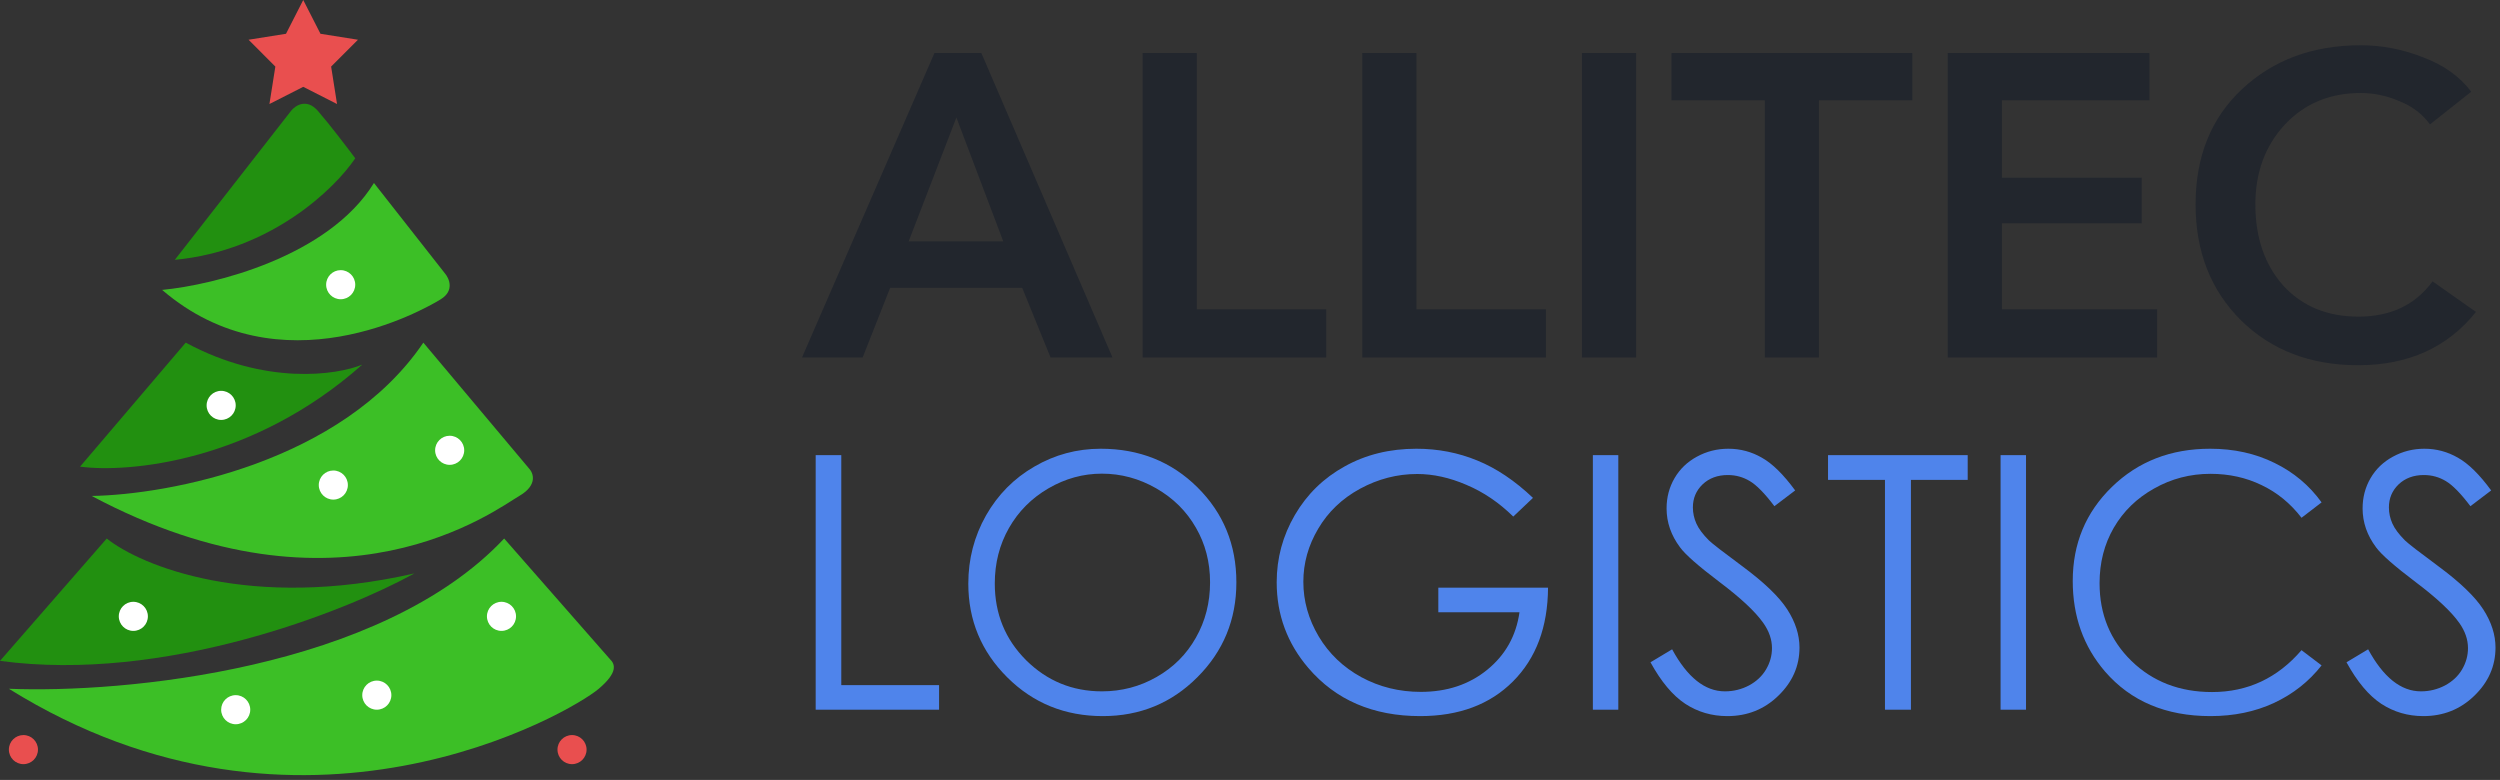 <?xml version="1.0" encoding="UTF-8"?> <svg xmlns="http://www.w3.org/2000/svg" width="359" height="112" viewBox="0 0 359 112" fill="none"><rect x="0" y="0" width="359" height="112" fill="#333333" stroke="none"/><path d="M115.167 51.335L134.188 7.612H140.92L159.755 51.335H150.862L146.787 41.331H127.827L123.875 51.335H115.167ZM130.483 34.661H144.069L137.338 16.875L130.483 34.661Z" fill="#22262D"></path><path d="M164.082 51.335V7.612H171.863V44.419H190.451V51.335H164.082Z" fill="#22262D"></path><path d="M195.623 51.335V7.612H203.404V44.419H221.993V51.335H195.623Z" fill="#22262D"></path><path d="M227.164 51.335V7.612H234.946V51.335H227.164Z" fill="#22262D"></path><path d="M253.425 51.335V14.405H240.024V7.612H274.607V14.405H261.206V51.335H253.425Z" fill="#22262D"></path><path d="M279.693 51.335V7.612H308.657V14.405H287.475V25.521H307.545V32.067H287.475V44.419H309.769V51.335H279.693Z" fill="#22262D"></path><path d="M354.872 13.17L348.944 17.863C347.873 16.381 346.412 15.27 344.559 14.529C342.747 13.746 340.895 13.355 339.001 13.355C334.554 13.355 330.911 14.879 328.07 17.925C325.27 20.972 323.871 24.78 323.871 29.35C323.871 34.126 325.209 38.017 327.885 41.022C330.602 43.986 334.204 45.468 338.692 45.468C343.303 45.468 346.844 43.78 349.314 40.404L355.551 44.789C351.476 49.894 345.835 52.447 338.63 52.447C331.796 52.447 326.197 50.306 321.833 46.024C317.469 41.701 315.286 36.143 315.286 29.35C315.286 22.474 317.51 16.958 321.956 12.799C326.444 8.6 332.125 6.5 339.001 6.5C342.047 6.5 345.032 7.077 347.955 8.229C350.92 9.341 353.225 10.988 354.872 13.17Z" fill="#22262D"></path><path d="M117.131 65.358H120.809V98.384H134.85V101.913H117.131V65.358Z" fill="#4F84EB"></path><path d="M158.06 64.438C163.593 64.438 168.224 66.285 171.951 69.98C175.679 73.674 177.543 78.222 177.543 83.623C177.543 88.974 175.679 93.513 171.951 97.241C168.24 100.968 163.709 102.832 158.358 102.832C152.941 102.832 148.368 100.977 144.641 97.266C140.913 93.555 139.049 89.065 139.049 83.797C139.049 80.284 139.894 77.029 141.584 74.03C143.29 71.032 145.61 68.688 148.542 66.998C151.474 65.291 154.647 64.438 158.06 64.438ZM158.234 68.017C155.533 68.017 152.974 68.721 150.555 70.129C148.136 71.537 146.248 73.434 144.889 75.82C143.531 78.205 142.851 80.864 142.851 83.797C142.851 88.137 144.351 91.807 147.349 94.805C150.364 97.787 153.993 99.278 158.234 99.278C161.067 99.278 163.684 98.591 166.087 97.216C168.505 95.841 170.386 93.96 171.728 91.575C173.086 89.189 173.765 86.538 173.765 83.623C173.765 80.723 173.086 78.106 171.728 75.77C170.386 73.417 168.489 71.537 166.037 70.129C163.585 68.721 160.984 68.017 158.234 68.017Z" fill="#4F84EB"></path><path d="M220.136 71.496L217.303 74.18C215.266 72.175 213.029 70.659 210.594 69.632C208.175 68.588 205.814 68.066 203.511 68.066C200.645 68.066 197.912 68.77 195.311 70.179C192.726 71.587 190.722 73.5 189.297 75.919C187.872 78.321 187.16 80.864 187.16 83.548C187.16 86.298 187.897 88.916 189.371 91.401C190.846 93.869 192.884 95.816 195.485 97.241C198.086 98.649 200.935 99.353 204.033 99.353C207.794 99.353 210.975 98.293 213.576 96.172C216.177 94.052 217.717 91.301 218.198 87.922H206.543V84.393H222.298C222.265 90.042 220.584 94.532 217.254 97.862C213.94 101.175 209.5 102.832 203.934 102.832C197.174 102.832 191.823 100.529 187.88 95.924C184.849 92.378 183.333 88.278 183.333 83.623C183.333 80.16 184.203 76.938 185.942 73.956C187.682 70.974 190.067 68.646 193.099 66.973C196.131 65.283 199.56 64.438 203.387 64.438C206.485 64.438 209.401 65.001 212.134 66.128C214.868 67.238 217.535 69.027 220.136 71.496Z" fill="#4F84EB"></path><path d="M228.735 65.358H232.388V101.913H228.735V65.358Z" fill="#4F84EB"></path><path d="M237.01 95.104L240.116 93.24C242.303 97.266 244.829 99.278 247.695 99.278C248.921 99.278 250.073 98.997 251.15 98.433C252.226 97.854 253.047 97.083 253.61 96.122C254.173 95.162 254.455 94.143 254.455 93.066C254.455 91.84 254.041 90.639 253.212 89.463C252.069 87.839 249.982 85.884 246.95 83.598C243.902 81.295 242.005 79.63 241.259 78.603C239.967 76.88 239.321 75.016 239.321 73.011C239.321 71.421 239.702 69.972 240.464 68.663C241.226 67.354 242.295 66.327 243.67 65.581C245.061 64.819 246.569 64.438 248.192 64.438C249.915 64.438 251.522 64.869 253.013 65.73C254.521 66.575 256.111 68.141 257.785 70.427L254.803 72.689C253.428 70.866 252.251 69.665 251.274 69.085C250.313 68.505 249.261 68.215 248.118 68.215C246.643 68.215 245.434 68.663 244.49 69.557C243.562 70.452 243.098 71.554 243.098 72.862C243.098 73.658 243.264 74.428 243.595 75.174C243.926 75.919 244.531 76.731 245.409 77.609C245.89 78.073 247.463 79.29 250.131 81.262C253.295 83.598 255.465 85.677 256.642 87.499C257.818 89.322 258.406 91.152 258.406 92.991C258.406 95.642 257.395 97.945 255.374 99.9C253.37 101.855 250.926 102.832 248.043 102.832C245.823 102.832 243.81 102.244 242.005 101.068C240.199 99.875 238.534 97.887 237.01 95.104Z" fill="#4F84EB"></path><path d="M262.506 68.911V65.358H282.561V68.911H274.41V101.913H270.682V68.911H262.506Z" fill="#4F84EB"></path><path d="M287.282 65.358H290.935V101.913H287.282V65.358Z" fill="#4F84EB"></path><path d="M333.38 72.142L330.497 74.353C328.907 72.283 326.993 70.717 324.757 69.657C322.537 68.58 320.093 68.041 317.426 68.041C314.51 68.041 311.81 68.746 309.325 70.154C306.839 71.545 304.909 73.426 303.534 75.795C302.176 78.147 301.497 80.798 301.497 83.747C301.497 88.203 303.021 91.923 306.069 94.905C309.134 97.887 312.994 99.378 317.649 99.378C322.769 99.378 327.051 97.373 330.497 93.364L333.38 95.551C331.557 97.87 329.279 99.668 326.546 100.943C323.829 102.203 320.789 102.832 317.426 102.832C311.031 102.832 305.986 100.703 302.292 96.445C299.194 92.85 297.645 88.51 297.645 83.424C297.645 78.073 299.517 73.575 303.261 69.93C307.022 66.269 311.727 64.438 317.376 64.438C320.789 64.438 323.87 65.117 326.62 66.476C329.371 67.818 331.624 69.706 333.38 72.142Z" fill="#4F84EB"></path><path d="M336.958 95.104L340.065 93.24C342.251 97.266 344.778 99.278 347.644 99.278C348.87 99.278 350.021 98.997 351.098 98.433C352.175 97.854 352.995 97.083 353.558 96.122C354.122 95.162 354.403 94.143 354.403 93.066C354.403 91.84 353.989 90.639 353.161 89.463C352.018 87.839 349.93 85.884 346.898 83.598C343.85 81.295 341.953 79.63 341.208 78.603C339.915 76.88 339.269 75.016 339.269 73.011C339.269 71.421 339.65 69.972 340.412 68.663C341.174 67.354 342.243 66.327 343.618 65.581C345.01 64.819 346.517 64.438 348.141 64.438C349.864 64.438 351.471 64.869 352.962 65.73C354.469 66.575 356.06 68.141 357.733 70.427L354.751 72.689C353.376 70.866 352.2 69.665 351.222 69.085C350.261 68.505 349.209 68.215 348.066 68.215C346.592 68.215 345.383 68.663 344.438 69.557C343.51 70.452 343.047 71.554 343.047 72.862C343.047 73.658 343.212 74.428 343.544 75.174C343.875 75.919 344.48 76.731 345.358 77.609C345.838 78.073 347.412 79.29 350.079 81.262C353.244 83.598 355.414 85.677 356.59 87.499C357.766 89.322 358.354 91.152 358.354 92.991C358.354 95.642 357.344 97.945 355.323 99.9C353.318 101.855 350.874 102.832 347.992 102.832C345.772 102.832 343.759 102.244 341.953 101.068C340.147 99.875 338.482 97.887 336.958 95.104Z" fill="#4F84EB"></path><path d="M11.496 67.009L26.671 49.202C38.109 55.378 48.337 53.88 52.021 52.36C36.302 66.324 18.455 67.944 11.496 67.009Z" fill="#229010"></path><path d="M60.793 49.202C49.144 66.395 24.186 71.044 13.163 71.219C48.951 90.253 71.231 73.149 74.564 71.219C77.231 69.675 76.611 67.944 75.968 67.272L60.793 49.202Z" fill="#3CBF26"></path><path d="M15.328 77.332L0 94.903C23.594 98.093 49.508 87.858 59.516 82.342C35.949 87.725 20.237 81.245 15.328 77.332Z" fill="#229010"></path><path d="M72.397 77.331C54.71 96.19 17.612 99.573 1.274 98.907C43.229 125.012 81.945 102.337 85.982 98.907C88.706 96.593 88.38 95.4 87.581 94.645L72.397 77.331Z" fill="#3CBF26"></path><path d="M41.8 15.915L25.104 37.313C38.922 36.008 48.133 27.046 51.012 22.728C49.892 21.224 47.25 17.757 45.638 15.915C44.026 14.073 42.408 15.147 41.8 15.915Z" fill="#229010"></path><path d="M53.699 26.278C47.173 36.871 30.701 40.927 23.281 41.631C40.267 56.197 60.799 44.509 63.294 42.974C65.29 41.746 64.509 39.967 63.87 39.232L53.699 26.278Z" fill="#3CBF26"></path><path d="M43.545 0L46.02 4.851L51.399 5.706L47.55 9.559L48.399 14.938L43.545 12.469L38.691 14.938L39.54 9.559L35.692 5.706L41.07 4.851L43.545 0Z" fill="#E94F4F"></path><circle cx="48.923" cy="40.882" r="2.089" fill="white"></circle><circle cx="31.759" cy="58.213" r="2.089" fill="white"></circle><circle cx="47.865" cy="69.654" r="2.089" fill="white"></circle><circle cx="64.572" cy="64.663" r="2.089" fill="white"></circle><circle cx="72.013" cy="88.508" r="2.089" fill="white"></circle><circle cx="54.11" cy="99.824" r="2.089" fill="white"></circle><circle cx="33.847" cy="101.913" r="2.089" fill="white"></circle><circle cx="19.147" cy="88.508" r="2.089" fill="white"></circle><circle cx="3.363" cy="107.644" r="2.089" fill="#E94F4F"></circle><circle cx="82.143" cy="107.644" r="2.089" fill="#E94F4F"></circle></svg> 